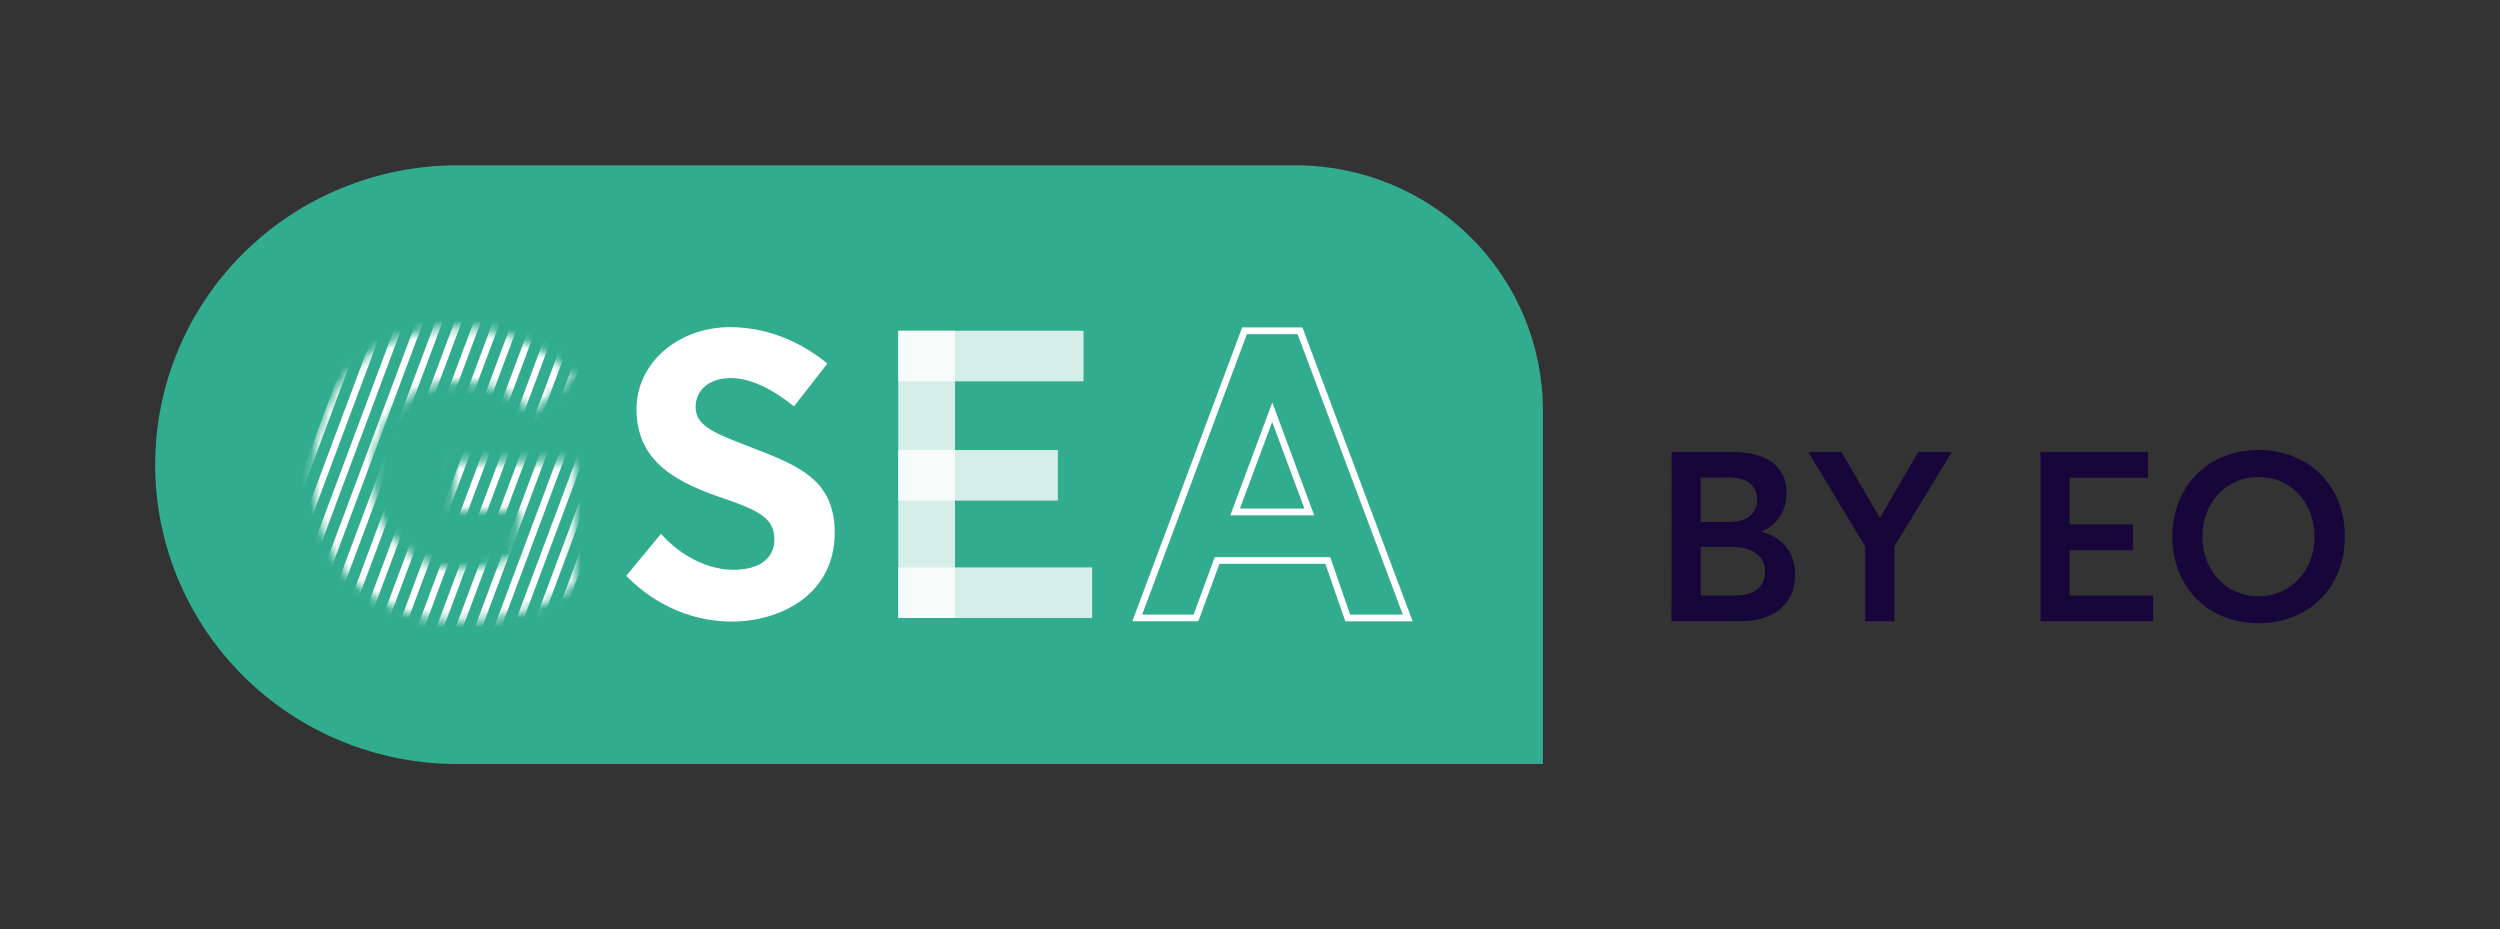<svg width="269" height="100" viewBox="0 0 269 100" fill="none" xmlns="http://www.w3.org/2000/svg">
<rect x="0" y="0" width="269" height="100" fill="#333333" stroke="none"/>
<path d="M49.189 17.789H139.422C146.475 17.79 153.239 20.567 158.226 25.512C163.214 30.456 166.016 37.162 166.016 44.154V82.209H49.189C44.922 82.209 40.697 81.376 36.754 79.758C32.812 78.139 29.23 75.767 26.212 72.776C23.195 69.785 20.802 66.234 19.169 62.326C17.536 58.418 16.695 54.229 16.695 49.999C16.695 45.769 17.536 41.58 19.169 37.672C20.802 33.764 23.195 30.214 26.212 27.223C29.23 24.232 32.812 21.859 36.754 20.24C40.697 18.622 44.922 17.789 49.189 17.789Z" fill="#32AC8E"/>
<path d="M67.383 61.964L71.12 57.438C73.447 60.049 76.431 61.311 78.891 61.311C81.875 61.311 83.324 59.963 83.324 58.048C83.324 55.784 81.7 54.956 77.924 53.651C73.183 52.041 68.486 49.908 68.486 44.033C68.486 39.071 72.919 35.241 78.496 35.199C82.363 35.199 85.915 36.593 89.032 39.116L85.428 43.728C82.837 41.639 80.552 40.681 78.622 40.681C76.47 40.681 74.89 41.813 74.846 43.771C74.846 45.686 76.514 46.469 80.115 47.863C85.515 49.953 89.817 51.344 89.817 57.308C89.817 64.096 83.804 66.882 78.753 66.882C74.758 66.882 70.675 65.316 67.383 61.964Z" fill="white"/>
<path d="M152 66.853H144.755L142.608 60.667H131.213L128.94 66.847H121.84L133.659 35.227H140.139L152 66.853ZM145.275 66.128H150.941L139.622 35.962H134.163L122.899 66.128H128.435L130.708 59.948H143.138L145.275 66.128ZM141.408 55.452H132.378L136.897 43.307L141.408 55.452ZM133.417 54.725H140.359L136.887 45.402L133.417 54.725Z" fill="white"/>
<g opacity="0.8">
<path d="M102.759 35.59H96.656V66.492H102.759V35.59Z" fill="white"/>
</g>
<g opacity="0.8">
<path d="M96.656 35.591V41.031H116.589V35.591H96.656Z" fill="white"/>
</g>
<g opacity="0.8">
<path d="M96.66 61.052V66.492H117.514V61.052H96.66Z" fill="white"/>
</g>
<g opacity="0.8">
<path d="M96.66 48.423V53.863H113.826V48.423H96.66Z" fill="white"/>
</g>
<mask id="mask0_729_1627" style="mask-type:luminance" maskUnits="userSpaceOnUse" x="33" y="35" width="29" height="32">
<path d="M33.695 51.133C33.695 42.095 39.57 35.273 49.299 35.273C53.727 35.273 58.46 37.012 61.66 40.532L57.329 44.268C55.4 42.357 52.727 41.053 49.307 41.053C44.18 41.053 40.148 44.833 40.148 51.133C40.148 56.825 43.741 61.258 49.571 61.258C51.79 61.273 53.966 60.655 55.839 59.477V54.957H48.862V49.7H61.836V62.998C58.986 65.258 54.341 66.823 49.563 66.823C40.577 66.82 33.695 61.04 33.695 51.133Z" fill="white"/>
</mask>
<g mask="url(#mask0_729_1627)">
<path d="M41.009 28.081L25.395 69.859L26.08 70.111L41.695 28.333L41.009 28.081Z" fill="white"/>
<path d="M43.079 28.081L27.465 69.859L28.151 70.111L43.765 28.333L43.079 28.081Z" fill="white"/>
<path d="M45.146 28.078L29.531 69.856L30.217 70.107L45.831 28.329L45.146 28.078Z" fill="white"/>
<path d="M47.216 28.081L31.602 69.859L32.287 70.111L47.902 28.333L47.216 28.081Z" fill="white"/>
<path d="M49.282 28.081L33.668 69.859L34.354 70.111L49.968 28.333L49.282 28.081Z" fill="white"/>
<path d="M51.349 28.081L35.734 69.859L36.42 70.111L52.035 28.333L51.349 28.081Z" fill="white"/>
<path d="M53.419 28.081L37.805 69.859L38.49 70.111L54.105 28.333L53.419 28.081Z" fill="white"/>
<path d="M55.489 28.081L39.875 69.859L40.561 70.111L56.175 28.333L55.489 28.081Z" fill="white"/>
<path d="M57.552 28.081L41.938 69.859L42.623 70.111L58.238 28.333L57.552 28.081Z" fill="white"/>
<path d="M59.622 28.081L44.008 69.859L44.694 70.111L60.308 28.333L59.622 28.081Z" fill="white"/>
<path d="M61.693 28.081L46.078 69.859L46.764 70.111L62.378 28.333L61.693 28.081Z" fill="white"/>
<path d="M63.763 28.078L48.148 69.856L48.834 70.107L64.449 28.329L63.763 28.078Z" fill="white"/>
<path d="M65.829 28.081L50.215 69.859L50.901 70.111L66.515 28.333L65.829 28.081Z" fill="white"/>
<path d="M67.896 28.081L52.281 69.859L52.967 70.111L68.582 28.333L67.896 28.081Z" fill="white"/>
<path d="M69.966 28.081L54.352 69.859L55.037 70.111L70.652 28.333L69.966 28.081Z" fill="white"/>
<path d="M72.032 28.081L56.418 69.859L57.104 70.111L72.718 28.333L72.032 28.081Z" fill="white"/>
<path d="M74.099 28.081L58.484 69.859L59.17 70.111L74.785 28.333L74.099 28.081Z" fill="white"/>
</g>
<path d="M179.864 48.625H186.253C190.032 48.625 192.233 50.088 192.233 53.065C192.233 54.76 191.404 56.453 189.514 57.198V57.225C191.665 57.737 193.164 59.328 193.164 61.843C193.164 64.743 191.197 66.843 187.134 66.843H179.855L179.864 48.625ZM186.027 56.165C187.789 56.165 189.054 55.472 189.054 53.753C189.054 52.315 188.07 51.365 185.92 51.365L182.994 51.392V56.165H186.027ZM186.752 64.07C188.694 64.07 189.913 63.222 189.913 61.502C189.913 59.887 188.694 58.835 186.261 58.835H182.998V64.072L186.752 64.07Z" fill="#160639"/>
<path d="M200.699 58.792L194.562 48.625H198.137L202.254 55.687H202.308L206.397 48.627H210.023L203.836 58.793V66.85H200.702L200.699 58.792Z" fill="#160639"/>
<path d="M219.559 48.625H231.132V51.398H222.692V56.428H229.502V59.2H222.692V64.077H231.677V66.848H219.559V48.625Z" fill="#160639"/>
<path d="M233.742 57.739C233.742 52.373 237.523 48.422 243.036 48.422C248.344 48.422 252.307 52.169 252.307 57.739C252.307 63.283 248.344 67.055 243.036 67.055C237.523 67.055 233.742 63.103 233.742 57.739ZM249.042 57.739C249.042 53.992 246.426 51.322 243.033 51.322C239.435 51.322 236.98 54.172 236.98 57.739C236.98 61.305 239.438 64.155 243.033 64.155C246.429 64.155 249.045 61.46 249.045 57.739H249.042Z" fill="#160639"/>
</svg>
